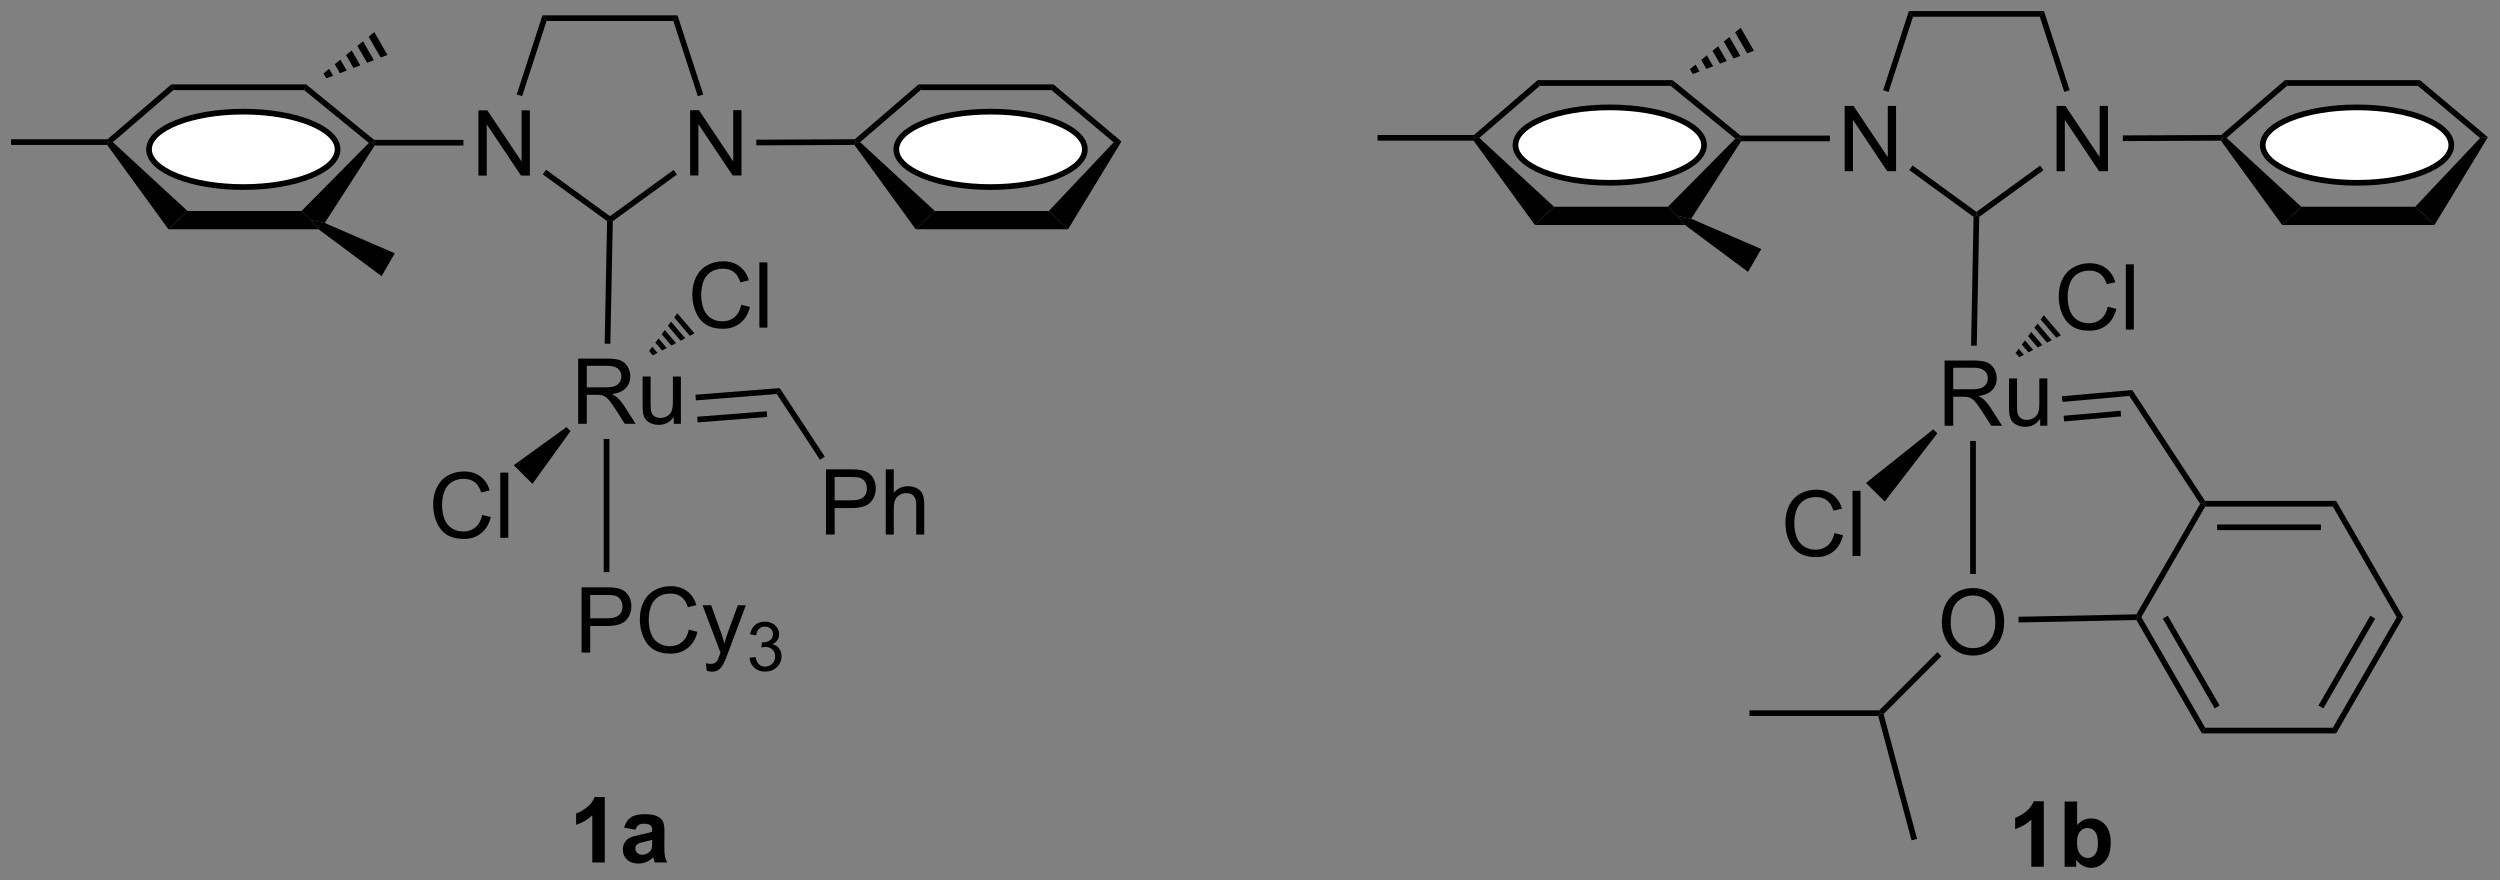 <?xml version="1.0" encoding="UTF-8"?>
<!DOCTYPE svg PUBLIC '-//W3C//DTD SVG 1.0//EN'
          'http://www.w3.org/TR/2001/REC-SVG-20010904/DTD/svg10.dtd'>
<svg stroke-dasharray="none" shape-rendering="auto" xmlns="http://www.w3.org/2000/svg" font-family="'Dialog'" text-rendering="auto" width="301" fill-opacity="1" color-interpolation="auto" color-rendering="auto" preserveAspectRatio="xMidYMid meet" font-size="12px" viewBox="0 0 301 106" fill="black" xmlns:xlink="http://www.w3.org/1999/xlink" stroke="black" image-rendering="auto" stroke-miterlimit="10" stroke-linecap="square" stroke-linejoin="miter" font-style="normal" stroke-width="1" height="106" stroke-dashoffset="0" font-weight="normal" stroke-opacity="1"
><rect x="0" y="0" width="301" height="106" fill="#808080" stroke="none"/><!--Generated by the Batik Graphics2D SVG Generator--><defs id="genericDefs"
  /><g
  ><defs id="defs1"
    ><clipPath clipPathUnits="userSpaceOnUse" id="clipPath1"
      ><path d="M0.646 0.646 L226.379 0.646 L226.379 80.039 L0.646 80.039 L0.646 0.646 Z"
      /></clipPath
      ><clipPath clipPathUnits="userSpaceOnUse" id="clipPath2"
      ><path d="M-1.347 5.112 L-1.347 82.299 L218.109 82.299 L218.109 5.112 Z"
      /></clipPath
    ></defs
    ><g transform="scale(1.333,1.333) translate(-0.646,-0.646) matrix(1.029,0,0,1.029,2.031,-4.613)"
    ><path d="M40.65 20.522 L40.65 14.795 L41.429 14.795 L44.437 19.29 L44.437 14.795 L45.163 14.795 L45.163 20.522 L44.385 20.522 L41.377 16.022 L41.377 20.522 L40.65 20.522 Z" stroke="none" clip-path="url(#clipPath2)"
    /></g
    ><g transform="matrix(1.371,0,0,1.371,1.848,-7.012)"
    ><path d="M59.258 20.522 L59.258 14.795 L60.036 14.795 L63.044 19.29 L63.044 14.795 L63.771 14.795 L63.771 20.522 L62.992 20.522 L59.984 16.022 L59.984 20.522 L59.258 20.522 Z" stroke="none" clip-path="url(#clipPath2)"
    /></g
    ><g transform="matrix(1.371,0,0,1.371,1.848,-7.012)"
    ><path d="M58.151 6.46 L57.788 6.96 L46.651 6.96 L46.288 6.46 Z" stroke="none" clip-path="url(#clipPath2)"
    /></g
    ><g transform="matrix(1.371,0,0,1.371,1.848,-7.012)"
    ><path d="M46.288 6.46 L46.651 6.96 L44.505 13.565 L44.03 13.41 Z" stroke="none" clip-path="url(#clipPath2)"
    /></g
    ><g transform="matrix(1.371,0,0,1.371,1.848,-7.012)"
    ><path d="M46.319 20.428 L46.613 20.024 L52.22 24.097 L52.22 24.406 L51.967 24.532 Z" stroke="none" clip-path="url(#clipPath2)"
    /></g
    ><g transform="matrix(1.371,0,0,1.371,1.848,-7.012)"
    ><path d="M52.467 24.536 L52.22 24.406 L52.22 24.097 L57.811 20.035 L58.105 20.44 Z" stroke="none" clip-path="url(#clipPath2)"
    /></g
    ><g transform="matrix(1.371,0,0,1.371,1.848,-7.012)"
    ><path d="M60.41 13.41 L59.934 13.565 L57.788 6.96 L58.151 6.46 Z" stroke="none" clip-path="url(#clipPath2)"
    /></g
    ><g transform="matrix(1.371,0,0,1.371,1.848,-7.012)"
    ><path d="M49.425 42.332 L49.425 36.606 L51.965 36.606 Q52.73 36.606 53.129 36.759 Q53.527 36.913 53.764 37.304 Q54.004 37.694 54.004 38.168 Q54.004 38.778 53.608 39.197 Q53.215 39.613 52.389 39.725 Q52.691 39.871 52.847 40.012 Q53.178 40.317 53.475 40.772 L54.472 42.332 L53.519 42.332 L52.761 41.139 Q52.428 40.624 52.212 40.35 Q51.998 40.077 51.829 39.968 Q51.66 39.858 51.483 39.817 Q51.355 39.788 51.061 39.788 L50.183 39.788 L50.183 42.332 L49.425 42.332 ZM50.183 39.132 L51.811 39.132 Q52.332 39.132 52.623 39.025 Q52.918 38.918 53.069 38.681 Q53.222 38.444 53.222 38.168 Q53.222 37.762 52.925 37.502 Q52.631 37.238 51.996 37.238 L50.183 37.238 L50.183 39.132 ZM57.82 42.332 L57.82 41.723 Q57.336 42.426 56.502 42.426 Q56.135 42.426 55.817 42.285 Q55.5 42.145 55.343 41.931 Q55.19 41.718 55.127 41.41 Q55.086 41.202 55.086 40.754 L55.086 38.184 L55.789 38.184 L55.789 40.483 Q55.789 41.035 55.83 41.225 Q55.898 41.504 56.112 41.663 Q56.328 41.819 56.643 41.819 Q56.961 41.819 57.237 41.658 Q57.515 41.496 57.63 41.218 Q57.744 40.936 57.744 40.405 L57.744 38.184 L58.447 38.184 L58.447 42.332 L57.82 42.332 Z" stroke="none" clip-path="url(#clipPath2)"
    /></g
    ><g transform="matrix(1.371,0,0,1.371,1.848,-7.012)"
    ><path d="M63.754 31.879 L64.512 32.069 Q64.275 33.004 63.655 33.496 Q63.035 33.986 62.142 33.986 Q61.215 33.986 60.634 33.608 Q60.056 33.231 59.752 32.517 Q59.45 31.801 59.45 30.981 Q59.45 30.085 59.791 29.421 Q60.134 28.754 60.765 28.408 Q61.395 28.061 62.153 28.061 Q63.012 28.061 63.598 28.499 Q64.184 28.936 64.416 29.731 L63.668 29.905 Q63.47 29.28 63.09 28.996 Q62.713 28.71 62.137 28.71 Q61.478 28.71 61.033 29.028 Q60.59 29.343 60.41 29.877 Q60.231 30.41 60.231 30.976 Q60.231 31.707 60.444 32.252 Q60.658 32.796 61.106 33.067 Q61.556 33.335 62.08 33.335 Q62.715 33.335 63.155 32.968 Q63.598 32.6 63.754 31.879 ZM65.341 33.887 L65.341 28.16 L66.045 28.16 L66.045 33.887 L65.341 33.887 Z" stroke="none" clip-path="url(#clipPath2)"
    /></g
    ><g transform="matrix(1.371,0,0,1.371,1.848,-7.012)"
    ><path d="M58.134 32.625 L57.858 32.993 L59.234 34.604 L59.64 34.389 L58.134 32.625 ZM57.583 33.361 L57.308 33.729 L58.421 35.032 L58.827 34.818 L57.583 33.361 ZM57.033 34.097 L56.758 34.465 L57.608 35.461 L58.014 35.246 L57.033 34.097 ZM56.483 34.833 L56.207 35.201 L56.795 35.889 L57.201 35.675 L56.483 34.833 ZM55.932 35.569 L55.657 35.937 L55.982 36.318 L56.388 36.103 L55.932 35.569 Z" stroke="none" clip-path="url(#clipPath2)"
    /></g
    ><g transform="matrix(1.371,0,0,1.371,1.848,-7.012)"
    ><path d="M59.767 40.276 L59.728 39.777 L67.126 39.196 L66.871 39.718 ZM59.919 42.21 L66.026 41.731 L65.987 41.232 L59.88 41.712 Z" stroke="none" clip-path="url(#clipPath2)"
    /></g
    ><g transform="matrix(1.371,0,0,1.371,1.848,-7.012)"
    ><path d="M49.725 62.417 L49.725 56.691 L51.886 56.691 Q52.457 56.691 52.756 56.745 Q53.178 56.816 53.462 57.014 Q53.748 57.209 53.923 57.566 Q54.097 57.92 54.097 58.347 Q54.097 59.076 53.631 59.584 Q53.168 60.089 51.952 60.089 L50.483 60.089 L50.483 62.417 L49.725 62.417 ZM50.483 59.412 L51.965 59.412 Q52.699 59.412 53.006 59.139 Q53.316 58.865 53.316 58.37 Q53.316 58.011 53.134 57.756 Q52.952 57.498 52.655 57.417 Q52.465 57.365 51.949 57.365 L50.483 57.365 L50.483 59.412 ZM59.147 60.41 L59.905 60.6 Q59.668 61.535 59.048 62.027 Q58.428 62.516 57.535 62.516 Q56.608 62.516 56.027 62.139 Q55.449 61.761 55.144 61.048 Q54.842 60.331 54.842 59.511 Q54.842 58.615 55.183 57.951 Q55.527 57.285 56.157 56.938 Q56.787 56.592 57.545 56.592 Q58.405 56.592 58.99 57.029 Q59.577 57.467 59.808 58.261 L59.061 58.436 Q58.863 57.811 58.483 57.527 Q58.105 57.24 57.53 57.24 Q56.871 57.24 56.425 57.558 Q55.983 57.873 55.803 58.407 Q55.623 58.941 55.623 59.506 Q55.623 60.238 55.837 60.782 Q56.05 61.326 56.498 61.597 Q56.949 61.865 57.472 61.865 Q58.108 61.865 58.548 61.498 Q58.99 61.131 59.147 60.41 ZM60.718 64.016 L60.64 63.355 Q60.869 63.417 61.041 63.417 Q61.276 63.417 61.416 63.339 Q61.557 63.261 61.648 63.12 Q61.713 63.016 61.862 62.597 Q61.882 62.54 61.924 62.425 L60.351 58.269 L61.109 58.269 L61.971 60.67 Q62.14 61.128 62.273 61.631 Q62.393 61.147 62.562 60.686 L63.447 58.269 L64.151 58.269 L62.572 62.488 Q62.32 63.173 62.179 63.43 Q61.992 63.777 61.75 63.938 Q61.507 64.102 61.172 64.102 Q60.968 64.102 60.718 64.016 Z" stroke="none" clip-path="url(#clipPath2)"
    /></g
    ><g transform="matrix(1.371,0,0,1.371,1.848,-7.012)"
    ><path d="M64.473 62.883 L65 62.812 Q65.092 63.261 65.309 63.459 Q65.528 63.656 65.842 63.656 Q66.213 63.656 66.469 63.398 Q66.727 63.14 66.727 62.76 Q66.727 62.396 66.489 62.162 Q66.252 61.926 65.885 61.926 Q65.737 61.926 65.514 61.984 L65.573 61.521 Q65.625 61.527 65.656 61.527 Q65.994 61.527 66.264 61.351 Q66.533 61.176 66.533 60.808 Q66.533 60.519 66.336 60.33 Q66.141 60.139 65.83 60.139 Q65.522 60.139 65.317 60.332 Q65.112 60.525 65.053 60.912 L64.526 60.818 Q64.623 60.287 64.965 59.996 Q65.309 59.705 65.819 59.705 Q66.17 59.705 66.465 59.855 Q66.762 60.006 66.918 60.267 Q67.074 60.527 67.074 60.82 Q67.074 61.099 66.924 61.328 Q66.776 61.556 66.483 61.691 Q66.864 61.779 67.074 62.056 Q67.285 62.332 67.285 62.748 Q67.285 63.31 66.875 63.703 Q66.465 64.094 65.838 64.094 Q65.274 64.094 64.899 63.758 Q64.526 63.42 64.473 62.883 Z" stroke="none" clip-path="url(#clipPath2)"
    /></g
    ><g transform="matrix(1.371,0,0,1.371,1.848,-7.012)"
    ><path d="M71.192 52.059 L71.192 46.332 L73.353 46.332 Q73.924 46.332 74.223 46.387 Q74.645 46.457 74.929 46.655 Q75.215 46.85 75.39 47.207 Q75.564 47.561 75.564 47.988 Q75.564 48.718 75.098 49.225 Q74.635 49.731 73.418 49.731 L71.95 49.731 L71.95 52.059 L71.192 52.059 ZM71.95 49.053 L73.431 49.053 Q74.166 49.053 74.473 48.78 Q74.783 48.507 74.783 48.012 Q74.783 47.653 74.601 47.397 Q74.418 47.139 74.121 47.059 Q73.931 47.007 73.416 47.007 L71.95 47.007 L71.95 49.053 ZM76.439 52.059 L76.439 46.332 L77.142 46.332 L77.142 48.387 Q77.635 47.816 78.385 47.816 Q78.845 47.816 79.184 47.999 Q79.525 48.178 79.671 48.499 Q79.817 48.819 79.817 49.428 L79.817 52.059 L79.114 52.059 L79.114 49.428 Q79.114 48.903 78.885 48.663 Q78.658 48.421 78.239 48.421 Q77.926 48.421 77.65 48.585 Q77.377 48.746 77.26 49.025 Q77.142 49.301 77.142 49.788 L77.142 52.059 L76.439 52.059 Z" stroke="none" clip-path="url(#clipPath2)"
    /></g
    ><g transform="matrix(1.371,0,0,1.371,1.848,-7.012)"
    ><path d="M66.871 39.718 L67.126 39.196 L71.08 45.216 L70.662 45.49 Z" stroke="none" clip-path="url(#clipPath2)"
    /></g
    ><g transform="matrix(1.371,0,0,1.371,1.848,-7.012)"
    ><path d="M51.67 43.665 L52.17 43.665 L52.17 55.357 L51.67 55.357 Z" stroke="none" clip-path="url(#clipPath2)"
    /></g
    ><g transform="matrix(1.371,0,0,1.371,1.848,-7.012)"
    ><path d="M52.253 35.305 L51.753 35.295 L51.967 24.532 L52.22 24.406 L52.467 24.536 Z" stroke="none" clip-path="url(#clipPath2)"
    /></g
    ><g transform="matrix(1.371,0,0,1.371,1.848,-7.012)"
    ><path d="M73.688 17.843 L73.813 17.593 L74.188 17.6 L80.75 23.647 L79.069 25.247 Z" stroke="none" clip-path="url(#clipPath2)"
    /></g
    ><g transform="matrix(1.371,0,0,1.371,1.848,-7.012)"
    ><path d="M79.069 25.247 L80.75 23.647 L90.753 23.647 L92.448 25.247 Z" stroke="none" clip-path="url(#clipPath2)"
    /></g
    ><g transform="matrix(1.371,0,0,1.371,1.848,-7.012)"
    ><path d="M92.448 25.247 L90.753 23.647 L96.45 17.615 L97.137 17.538 Z" stroke="none" clip-path="url(#clipPath2)"
    /></g
    ><g transform="matrix(1.371,0,0,1.371,1.848,-7.012)"
    ><path d="M97.137 17.538 L96.45 17.615 L90.986 13.028 L91.168 12.528 Z" stroke="none" clip-path="url(#clipPath2)"
    /></g
    ><g transform="matrix(1.371,0,0,1.371,1.848,-7.012)"
    ><path d="M91.168 12.528 L90.986 13.028 L79.5 13.028 L79.315 12.528 Z" stroke="none" clip-path="url(#clipPath2)"
    /></g
    ><g transform="matrix(1.371,0,0,1.371,1.848,-7.012)"
    ><path d="M79.315 12.528 L79.5 13.028 L74.188 17.6 L73.813 17.593 L73.72 17.343 Z" stroke="none" clip-path="url(#clipPath2)"
    /></g
    ><g transform="matrix(1.371,0,0,1.371,1.848,-7.012)"
    ><path d="M65.074 17.881 L65.072 17.381 L73.72 17.343 L73.813 17.593 L73.688 17.843 Z" stroke="none" clip-path="url(#clipPath2)"
    /></g
    ><g transform="matrix(1.371,0,0,1.371,1.848,-7.012)"
    ><path d="M40.998 50.335 L41.756 50.525 Q41.519 51.46 40.899 51.952 Q40.279 52.442 39.386 52.442 Q38.459 52.442 37.878 52.064 Q37.3 51.686 36.995 50.973 Q36.693 50.257 36.693 49.436 Q36.693 48.541 37.035 47.877 Q37.378 47.21 38.008 46.863 Q38.639 46.517 39.397 46.517 Q40.256 46.517 40.842 46.955 Q41.428 47.392 41.66 48.186 L40.912 48.361 Q40.714 47.736 40.334 47.452 Q39.956 47.166 39.381 47.166 Q38.722 47.166 38.277 47.483 Q37.834 47.798 37.654 48.332 Q37.475 48.866 37.475 49.431 Q37.475 50.163 37.688 50.707 Q37.902 51.252 38.35 51.522 Q38.8 51.791 39.324 51.791 Q39.959 51.791 40.399 51.423 Q40.842 51.056 40.998 50.335 ZM42.585 52.343 L42.585 46.616 L43.288 46.616 L43.288 52.343 L42.585 52.343 Z" stroke="none" clip-path="url(#clipPath2)"
    /></g
    ><g transform="matrix(1.371,0,0,1.371,1.848,-7.012)"
    ><path d="M48.403 42.621 L48.756 42.975 L45.411 47.607 L43.771 45.966 Z" stroke="none" clip-path="url(#clipPath2)"
    /></g
    ><g transform="matrix(1.371,0,0,1.371,1.848,-7.012)"
    ><path d="M39.35 17.397 L39.35 17.897 L31.551 17.897 L31.416 17.647 L31.505 17.397 Z" stroke="none" clip-path="url(#clipPath2)"
    /></g
    ><g transform="matrix(1.371,0,0,1.371,1.848,-7.012)"
    ><path d="M178.137 81.233 L177.041 81.233 L177.041 77.095 Q176.439 77.657 175.621 77.928 L175.621 76.931 Q176.051 76.79 176.554 76.399 Q177.059 76.006 177.246 75.483 L178.137 75.483 L178.137 81.233 ZM179.966 81.233 L179.966 75.506 L181.063 75.506 L181.063 77.569 Q181.571 76.99 182.266 76.99 Q183.024 76.99 183.519 77.54 Q184.016 78.087 184.016 79.115 Q184.016 80.178 183.511 80.754 Q183.006 81.326 182.282 81.326 Q181.927 81.326 181.581 81.149 Q181.235 80.97 180.985 80.623 L180.985 81.233 L179.966 81.233 ZM181.055 79.069 Q181.055 79.712 181.258 80.022 Q181.545 80.459 182.016 80.459 Q182.381 80.459 182.636 80.149 Q182.891 79.837 182.891 79.17 Q182.891 78.459 182.633 78.144 Q182.375 77.829 181.974 77.829 Q181.578 77.829 181.315 78.136 Q181.055 78.444 181.055 79.069 Z" stroke="none" clip-path="url(#clipPath2)"
    /></g
    ><g transform="matrix(1.371,0,0,1.371,1.848,-7.012)"
    ><path d="M169.425 42.502 L169.425 36.775 L171.964 36.775 Q172.73 36.775 173.128 36.929 Q173.527 37.083 173.763 37.473 Q174.003 37.864 174.003 38.338 Q174.003 38.947 173.607 39.367 Q173.214 39.783 172.388 39.895 Q172.691 40.041 172.847 40.182 Q173.178 40.486 173.475 40.942 L174.472 42.502 L173.519 42.502 L172.761 41.309 Q172.428 40.794 172.212 40.52 Q171.998 40.247 171.829 40.137 Q171.659 40.028 171.482 39.986 Q171.355 39.958 171.06 39.958 L170.183 39.958 L170.183 42.502 L169.425 42.502 ZM170.183 39.301 L171.81 39.301 Q172.331 39.301 172.623 39.195 Q172.917 39.088 173.068 38.851 Q173.222 38.614 173.222 38.338 Q173.222 37.932 172.925 37.671 Q172.631 37.408 171.995 37.408 L170.183 37.408 L170.183 39.301 ZM177.82 42.502 L177.82 41.892 Q177.335 42.596 176.502 42.596 Q176.135 42.596 175.817 42.455 Q175.499 42.314 175.343 42.101 Q175.189 41.887 175.127 41.58 Q175.085 41.372 175.085 40.924 L175.085 38.353 L175.788 38.353 L175.788 40.653 Q175.788 41.205 175.83 41.395 Q175.898 41.674 176.111 41.833 Q176.327 41.989 176.643 41.989 Q176.96 41.989 177.236 41.827 Q177.515 41.666 177.629 41.387 Q177.744 41.106 177.744 40.575 L177.744 38.353 L178.447 38.353 L178.447 42.502 L177.82 42.502 Z" stroke="none" clip-path="url(#clipPath2)"
    /></g
    ><g transform="matrix(1.371,0,0,1.371,1.848,-7.012)"
    ><path d="M159.751 51.934 L160.509 52.124 Q160.272 53.059 159.652 53.551 Q159.032 54.041 158.139 54.041 Q157.212 54.041 156.631 53.663 Q156.053 53.286 155.748 52.572 Q155.446 51.856 155.446 51.036 Q155.446 50.14 155.787 49.476 Q156.131 48.809 156.761 48.463 Q157.391 48.117 158.149 48.117 Q159.009 48.117 159.595 48.554 Q160.18 48.992 160.412 49.786 L159.665 49.96 Q159.467 49.335 159.087 49.051 Q158.709 48.765 158.134 48.765 Q157.475 48.765 157.03 49.083 Q156.587 49.398 156.407 49.932 Q156.227 50.465 156.227 51.031 Q156.227 51.762 156.441 52.307 Q156.655 52.851 157.102 53.122 Q157.553 53.39 158.076 53.39 Q158.712 53.39 159.152 53.023 Q159.595 52.656 159.751 51.934 ZM161.338 53.942 L161.338 48.215 L162.041 48.215 L162.041 53.942 L161.338 53.942 Z" stroke="none" clip-path="url(#clipPath2)"
    /></g
    ><g transform="matrix(1.371,0,0,1.371,1.848,-7.012)"
    ><path d="M168.428 42.82 L168.784 43.17 L164.171 49.157 L162.517 47.53 Z" stroke="none" clip-path="url(#clipPath2)"
    /></g
    ><g transform="matrix(1.371,0,0,1.371,1.848,-7.012)"
    ><path d="M183.754 32.049 L184.512 32.239 Q184.275 33.174 183.655 33.666 Q183.035 34.156 182.142 34.156 Q181.215 34.156 180.634 33.778 Q180.056 33.401 179.751 32.687 Q179.449 31.971 179.449 31.151 Q179.449 30.255 179.79 29.591 Q180.134 28.924 180.764 28.578 Q181.394 28.231 182.152 28.231 Q183.012 28.231 183.598 28.669 Q184.184 29.106 184.415 29.901 L183.668 30.075 Q183.47 29.45 183.09 29.166 Q182.712 28.88 182.137 28.88 Q181.478 28.88 181.033 29.197 Q180.59 29.512 180.41 30.046 Q180.231 30.58 180.231 31.145 Q180.231 31.877 180.444 32.421 Q180.658 32.966 181.106 33.236 Q181.556 33.505 182.079 33.505 Q182.715 33.505 183.155 33.137 Q183.598 32.77 183.754 32.049 ZM185.341 34.057 L185.341 28.33 L186.044 28.33 L186.044 34.057 L185.341 34.057 Z" stroke="none" clip-path="url(#clipPath2)"
    /></g
    ><g transform="matrix(1.371,0,0,1.371,1.848,-7.012)"
    ><path d="M178.133 32.795 L177.858 33.163 L179.233 34.773 L179.64 34.559 L178.133 32.795 ZM177.583 33.531 L177.308 33.899 L178.42 35.202 L178.827 34.988 L177.583 33.531 ZM177.033 34.267 L176.757 34.635 L177.607 35.63 L178.014 35.416 L177.033 34.267 ZM176.482 35.003 L176.207 35.371 L176.794 36.059 L177.201 35.844 L176.482 35.003 ZM175.932 35.739 L175.657 36.107 L175.981 36.487 L176.388 36.273 L175.932 35.739 Z" stroke="none" clip-path="url(#clipPath2)"
    /></g
    ><g transform="matrix(1.371,0,0,1.371,1.848,-7.012)"
    ><path d="M179.769 40.41 L179.725 39.912 L185.903 39.365 L185.649 39.889 ZM179.921 42.124 L184.925 41.681 L184.881 41.183 L179.877 41.626 Z" stroke="none" clip-path="url(#clipPath2)"
    /></g
    ><g transform="matrix(1.371,0,0,1.371,1.848,-7.012)"
    ><path d="M169.183 59.798 Q169.183 58.371 169.948 57.566 Q170.714 56.759 171.925 56.759 Q172.717 56.759 173.352 57.139 Q173.99 57.517 174.323 58.194 Q174.659 58.871 174.659 59.73 Q174.659 60.603 174.308 61.29 Q173.956 61.978 173.31 62.332 Q172.667 62.686 171.92 62.686 Q171.113 62.686 170.475 62.295 Q169.839 61.902 169.511 61.228 Q169.183 60.551 169.183 59.798 ZM169.964 59.809 Q169.964 60.845 170.519 61.441 Q171.076 62.035 171.917 62.035 Q172.771 62.035 173.323 61.434 Q173.878 60.832 173.878 59.728 Q173.878 59.027 173.641 58.506 Q173.404 57.986 172.948 57.699 Q172.495 57.41 171.928 57.41 Q171.123 57.41 170.542 57.965 Q169.964 58.517 169.964 59.809 Z" stroke="none" clip-path="url(#clipPath2)"
    /></g
    ><g transform="matrix(1.371,0,0,1.371,1.848,-7.012)"
    ><path d="M168.792 62.386 L169.145 62.74 L164.067 67.819 L163.788 67.744 L163.685 67.494 Z" stroke="none" clip-path="url(#clipPath2)"
    /></g
    ><g transform="matrix(1.371,0,0,1.371,1.848,-7.012)"
    ><path d="M175.93 59.779 L175.92 59.279 L186.268 59.066 L186.415 59.313 L186.272 59.566 Z" stroke="none" clip-path="url(#clipPath2)"
    /></g
    ><g transform="matrix(1.371,0,0,1.371,1.848,-7.012)"
    ><path d="M186.272 59.566 L186.415 59.313 L186.703 59.313 L192.309 69.022 L192.02 69.522 ZM188.588 59.438 L193.143 67.327 L193.576 67.077 L189.021 59.188 Z" stroke="none" clip-path="url(#clipPath2)"
    /></g
    ><g transform="matrix(1.371,0,0,1.371,1.848,-7.012)"
    ><path d="M192.02 69.522 L192.309 69.022 L203.52 69.022 L203.809 69.522 Z" stroke="none" clip-path="url(#clipPath2)"
    /></g
    ><g transform="matrix(1.371,0,0,1.371,1.848,-7.012)"
    ><path d="M203.809 69.522 L203.52 69.022 L209.126 59.313 L209.703 59.313 ZM202.686 67.327 L207.241 59.438 L206.808 59.188 L202.253 67.077 Z" stroke="none" clip-path="url(#clipPath2)"
    /></g
    ><g transform="matrix(1.371,0,0,1.371,1.848,-7.012)"
    ><path d="M209.703 59.313 L209.126 59.313 L203.52 49.603 L203.809 49.103 Z" stroke="none" clip-path="url(#clipPath2)"
    /></g
    ><g transform="matrix(1.371,0,0,1.371,1.848,-7.012)"
    ><path d="M203.809 49.103 L203.52 49.603 L192.309 49.603 L192.165 49.353 L192.299 49.103 ZM202.47 51.173 L193.36 51.173 L193.36 51.673 L202.47 51.673 Z" stroke="none" clip-path="url(#clipPath2)"
    /></g
    ><g transform="matrix(1.371,0,0,1.371,1.848,-7.012)"
    ><path d="M191.871 49.362 L192.165 49.353 L192.309 49.603 L186.703 59.313 L186.415 59.313 L186.268 59.066 Z" stroke="none" clip-path="url(#clipPath2)"
    /></g
    ><g transform="matrix(1.371,0,0,1.371,1.848,-7.012)"
    ><path d="M185.649 39.889 L185.903 39.365 L192.299 49.103 L192.165 49.353 L191.871 49.362 Z" stroke="none" clip-path="url(#clipPath2)"
    /></g
    ><g transform="matrix(1.371,0,0,1.371,1.848,-7.012)"
    ><path d="M171.67 43.835 L172.17 43.835 L172.17 55.523 L171.67 55.523 Z" stroke="none" clip-path="url(#clipPath2)"
    /></g
    ><g transform="matrix(1.371,0,0,1.371,1.848,-7.012)"
    ><path d="M163.685 67.494 L163.788 67.744 L163.596 67.994 L152.288 67.994 L152.288 67.494 Z" stroke="none" clip-path="url(#clipPath2)"
    /></g
    ><g transform="matrix(1.371,0,0,1.371,1.848,-7.012)"
    ><path d="M163.596 67.994 L163.788 67.744 L164.067 67.819 L167.006 78.787 L166.523 78.917 Z" stroke="none" clip-path="url(#clipPath2)"
    /></g
    ><g fill="white" transform="matrix(1.371,0,0,1.371,1.848,-7.012)" stroke="white"
    ><path d="M85.644 14.919 C90.217 14.919 93.924 16.402 93.924 18.231 C93.924 20.061 90.217 21.543 85.644 21.543 C81.071 21.543 77.364 20.061 77.364 18.231 C77.364 16.402 81.071 14.919 85.644 14.919" stroke="none" clip-path="url(#clipPath2)"
    /></g
    ><g stroke-width="0.5" transform="matrix(1.371,0,0,1.371,1.848,-7.012)" stroke-linejoin="round" stroke-linecap="round"
    ><path fill="none" d="M85.644 14.919 C90.217 14.919 93.924 16.402 93.924 18.231 C93.924 20.061 90.217 21.543 85.644 21.543 C81.071 21.543 77.364 20.061 77.364 18.231 C77.364 16.402 81.071 14.919 85.644 14.919" clip-path="url(#clipPath2)"
    /></g
    ><g transform="matrix(1.371,0,0,1.371,1.848,-7.012)"
    ><path d="M8.062 17.843 L8.188 17.593 L8.563 17.6 L15.125 23.647 L13.444 25.247 Z" stroke="none" clip-path="url(#clipPath2)"
    /></g
    ><g transform="matrix(1.371,0,0,1.371,1.848,-7.012)"
    ><path d="M13.444 25.247 L15.125 23.647 L25.128 23.647 L25.959 24.447 L26.619 25.247 Z" stroke="none" clip-path="url(#clipPath2)"
    /></g
    ><g transform="matrix(1.371,0,0,1.371,1.848,-7.012)"
    ><path d="M25.541 12.528 L25.363 13.028 L13.875 13.028 L13.69 12.528 Z" stroke="none" clip-path="url(#clipPath2)"
    /></g
    ><g transform="matrix(1.371,0,0,1.371,1.848,-7.012)"
    ><path d="M13.69 12.528 L13.875 13.028 L8.563 17.6 L8.188 17.593 L8.095 17.343 Z" stroke="none" clip-path="url(#clipPath2)"
    /></g
    ><g fill="white" transform="matrix(1.371,0,0,1.371,1.848,-7.012)" stroke="white"
    ><path d="M20.019 14.919 C24.592 14.919 28.299 16.402 28.299 18.231 C28.299 20.061 24.592 21.543 20.019 21.543 C15.446 21.543 11.739 20.061 11.739 18.231 C11.739 16.402 15.446 14.919 20.019 14.919" stroke="none" clip-path="url(#clipPath2)"
    /></g
    ><g stroke-width="0.5" transform="matrix(1.371,0,0,1.371,1.848,-7.012)" stroke-linejoin="round" stroke-linecap="round"
    ><path fill="none" d="M20.019 14.919 C24.592 14.919 28.299 16.402 28.299 18.231 C28.299 20.061 24.592 21.543 20.019 21.543 C15.446 21.543 11.739 20.061 11.739 18.231 C11.739 16.402 15.446 14.919 20.019 14.919" clip-path="url(#clipPath2)"
    /></g
    ><g transform="matrix(1.371,0,0,1.371,1.848,-7.012)"
    ><path d="M31.046 17.667 L31.416 17.647 L31.551 17.897 L27.169 24.699 L25.959 24.447 L25.128 23.647 Z" stroke="none" clip-path="url(#clipPath2)"
    /></g
    ><g transform="matrix(1.371,0,0,1.371,1.848,-7.012)"
    ><path d="M31.505 17.397 L31.416 17.647 L31.046 17.667 L25.363 13.028 L25.541 12.528 Z" stroke="none" clip-path="url(#clipPath2)"
    /></g
    ><g transform="matrix(1.371,0,0,1.371,1.848,-7.012)"
    ><path d="M27.059 11.561 L27.555 11.158 L27.906 11.766 L27.309 11.994 ZM28.05 10.755 L28.546 10.352 L29.1 11.31 L28.503 11.539 ZM29.042 9.949 L29.538 9.546 L30.294 10.855 L29.697 11.083 ZM30.034 9.143 L30.53 8.74 L31.488 10.399 L30.891 10.627 ZM31.026 8.337 L31.522 7.934 L32.682 9.943 L32.085 10.171 Z" stroke="none" clip-path="url(#clipPath2)"
    /></g
    ><g transform="matrix(1.371,0,0,1.371,1.848,-7.012)"
    ><path d="M26.619 25.247 L25.959 24.447 L27.169 24.699 L33.322 27.358 L32.162 29.367 Z" stroke="none" clip-path="url(#clipPath2)"
    /></g
    ><g transform="matrix(1.371,0,0,1.371,1.848,-7.012)"
    ><path d="M8.095 17.343 L8.188 17.593 L8.062 17.843 L-0.375 17.843 L-0.375 17.343 Z" stroke="none" clip-path="url(#clipPath2)"
    /></g
    ><g transform="matrix(1.371,0,0,1.371,1.848,-7.012)"
    ><path d="M160.65 20.147 L160.65 14.42 L161.429 14.42 L164.437 18.915 L164.437 14.42 L165.163 14.42 L165.163 20.147 L164.385 20.147 L161.377 15.647 L161.377 20.147 L160.65 20.147 Z" stroke="none" clip-path="url(#clipPath2)"
    /></g
    ><g transform="matrix(1.371,0,0,1.371,1.848,-7.012)"
    ><path d="M179.258 20.147 L179.258 14.42 L180.036 14.42 L183.044 18.915 L183.044 14.42 L183.771 14.42 L183.771 20.147 L182.992 20.147 L179.984 15.647 L179.984 20.147 L179.258 20.147 Z" stroke="none" clip-path="url(#clipPath2)"
    /></g
    ><g transform="matrix(1.371,0,0,1.371,1.848,-7.012)"
    ><path d="M178.151 6.085 L177.788 6.585 L166.651 6.585 L166.288 6.085 Z" stroke="none" clip-path="url(#clipPath2)"
    /></g
    ><g transform="matrix(1.371,0,0,1.371,1.848,-7.012)"
    ><path d="M166.288 6.085 L166.651 6.585 L164.505 13.19 L164.03 13.035 Z" stroke="none" clip-path="url(#clipPath2)"
    /></g
    ><g transform="matrix(1.371,0,0,1.371,1.848,-7.012)"
    ><path d="M166.319 20.053 L166.613 19.649 L172.22 23.722 L172.22 24.031 L171.967 24.157 Z" stroke="none" clip-path="url(#clipPath2)"
    /></g
    ><g transform="matrix(1.371,0,0,1.371,1.848,-7.012)"
    ><path d="M172.467 24.161 L172.22 24.031 L172.22 23.722 L177.811 19.66 L178.105 20.065 Z" stroke="none" clip-path="url(#clipPath2)"
    /></g
    ><g transform="matrix(1.371,0,0,1.371,1.848,-7.012)"
    ><path d="M180.41 13.035 L179.934 13.19 L177.788 6.585 L178.151 6.085 Z" stroke="none" clip-path="url(#clipPath2)"
    /></g
    ><g transform="matrix(1.371,0,0,1.371,1.848,-7.012)"
    ><path d="M193.688 17.468 L193.813 17.218 L194.188 17.225 L200.75 23.272 L199.069 24.872 Z" stroke="none" clip-path="url(#clipPath2)"
    /></g
    ><g transform="matrix(1.371,0,0,1.371,1.848,-7.012)"
    ><path d="M199.069 24.872 L200.75 23.272 L210.753 23.272 L212.448 24.872 Z" stroke="none" clip-path="url(#clipPath2)"
    /></g
    ><g transform="matrix(1.371,0,0,1.371,1.848,-7.012)"
    ><path d="M212.448 24.872 L210.753 23.272 L216.45 17.24 L217.137 17.163 Z" stroke="none" clip-path="url(#clipPath2)"
    /></g
    ><g transform="matrix(1.371,0,0,1.371,1.848,-7.012)"
    ><path d="M217.137 17.163 L216.45 17.24 L210.986 12.653 L211.168 12.153 Z" stroke="none" clip-path="url(#clipPath2)"
    /></g
    ><g transform="matrix(1.371,0,0,1.371,1.848,-7.012)"
    ><path d="M211.168 12.153 L210.986 12.653 L199.5 12.653 L199.315 12.153 Z" stroke="none" clip-path="url(#clipPath2)"
    /></g
    ><g transform="matrix(1.371,0,0,1.371,1.848,-7.012)"
    ><path d="M199.315 12.153 L199.5 12.653 L194.188 17.225 L193.813 17.218 L193.72 16.968 Z" stroke="none" clip-path="url(#clipPath2)"
    /></g
    ><g transform="matrix(1.371,0,0,1.371,1.848,-7.012)"
    ><path d="M185.074 17.506 L185.072 17.006 L193.72 16.968 L193.813 17.218 L193.688 17.468 Z" stroke="none" clip-path="url(#clipPath2)"
    /></g
    ><g transform="matrix(1.371,0,0,1.371,1.848,-7.012)"
    ><path d="M159.35 17.022 L159.35 17.522 L151.551 17.522 L151.416 17.272 L151.505 17.022 Z" stroke="none" clip-path="url(#clipPath2)"
    /></g
    ><g fill="white" transform="matrix(1.371,0,0,1.371,1.848,-7.012)" stroke="white"
    ><path d="M205.644 14.544 C210.217 14.544 213.924 16.027 213.924 17.856 C213.924 19.686 210.217 21.168 205.644 21.168 C201.071 21.168 197.364 19.686 197.364 17.856 C197.364 16.027 201.071 14.544 205.644 14.544" stroke="none" clip-path="url(#clipPath2)"
    /></g
    ><g stroke-width="0.5" transform="matrix(1.371,0,0,1.371,1.848,-7.012)" stroke-linejoin="round" stroke-linecap="round"
    ><path fill="none" d="M205.644 14.544 C210.217 14.544 213.924 16.027 213.924 17.856 C213.924 19.686 210.217 21.168 205.644 21.168 C201.071 21.168 197.364 19.686 197.364 17.856 C197.364 16.027 201.071 14.544 205.644 14.544" clip-path="url(#clipPath2)"
    /></g
    ><g transform="matrix(1.371,0,0,1.371,1.848,-7.012)"
    ><path d="M128.062 17.468 L128.188 17.218 L128.563 17.225 L135.125 23.272 L133.444 24.872 Z" stroke="none" clip-path="url(#clipPath2)"
    /></g
    ><g transform="matrix(1.371,0,0,1.371,1.848,-7.012)"
    ><path d="M133.444 24.872 L135.125 23.272 L145.127 23.272 L145.959 24.072 L146.619 24.872 Z" stroke="none" clip-path="url(#clipPath2)"
    /></g
    ><g transform="matrix(1.371,0,0,1.371,1.848,-7.012)"
    ><path d="M145.541 12.153 L145.363 12.653 L133.875 12.653 L133.69 12.153 Z" stroke="none" clip-path="url(#clipPath2)"
    /></g
    ><g transform="matrix(1.371,0,0,1.371,1.848,-7.012)"
    ><path d="M133.69 12.153 L133.875 12.653 L128.563 17.225 L128.188 17.218 L128.095 16.968 Z" stroke="none" clip-path="url(#clipPath2)"
    /></g
    ><g fill="white" transform="matrix(1.371,0,0,1.371,1.848,-7.012)" stroke="white"
    ><path d="M140.019 14.544 C144.592 14.544 148.299 16.027 148.299 17.856 C148.299 19.686 144.592 21.168 140.019 21.168 C135.446 21.168 131.739 19.686 131.739 17.856 C131.739 16.027 135.446 14.544 140.019 14.544" stroke="none" clip-path="url(#clipPath2)"
    /></g
    ><g stroke-width="0.5" transform="matrix(1.371,0,0,1.371,1.848,-7.012)" stroke-linejoin="round" stroke-linecap="round"
    ><path fill="none" d="M140.019 14.544 C144.592 14.544 148.299 16.027 148.299 17.856 C148.299 19.686 144.592 21.168 140.019 21.168 C135.446 21.168 131.739 19.686 131.739 17.856 C131.739 16.027 135.446 14.544 140.019 14.544" clip-path="url(#clipPath2)"
    /></g
    ><g transform="matrix(1.371,0,0,1.371,1.848,-7.012)"
    ><path d="M151.046 17.292 L151.416 17.272 L151.551 17.522 L147.169 24.324 L145.959 24.072 L145.127 23.272 Z" stroke="none" clip-path="url(#clipPath2)"
    /></g
    ><g transform="matrix(1.371,0,0,1.371,1.848,-7.012)"
    ><path d="M151.505 17.022 L151.416 17.272 L151.046 17.292 L145.363 12.653 L145.541 12.153 Z" stroke="none" clip-path="url(#clipPath2)"
    /></g
    ><g transform="matrix(1.371,0,0,1.371,1.848,-7.012)"
    ><path d="M147.059 11.186 L147.555 10.783 L147.906 11.391 L147.309 11.619 ZM148.051 10.38 L148.546 9.977 L149.1 10.935 L148.503 11.164 ZM149.042 9.574 L149.538 9.171 L150.294 10.48 L149.697 10.708 ZM150.034 8.768 L150.53 8.365 L151.488 10.024 L150.891 10.252 ZM151.026 7.962 L151.522 7.559 L152.682 9.568 L152.085 9.796 Z" stroke="none" clip-path="url(#clipPath2)"
    /></g
    ><g transform="matrix(1.371,0,0,1.371,1.848,-7.012)"
    ><path d="M146.619 24.872 L145.959 24.072 L147.169 24.324 L153.322 26.983 L152.162 28.992 Z" stroke="none" clip-path="url(#clipPath2)"
    /></g
    ><g transform="matrix(1.371,0,0,1.371,1.848,-7.012)"
    ><path d="M128.095 16.968 L128.188 17.218 L128.062 17.468 L119.625 17.468 L119.625 16.968 Z" stroke="none" clip-path="url(#clipPath2)"
    /></g
    ><g transform="matrix(1.371,0,0,1.371,1.848,-7.012)"
    ><path d="M171.967 24.157 L172.22 24.031 L172.467 24.161 L172.25 35.474 L171.75 35.465 Z" stroke="none" clip-path="url(#clipPath2)"
    /></g
    ><g transform="matrix(1.371,0,0,1.371,1.848,-7.012)"
    ><path d="M51.762 80.858 L50.666 80.858 L50.666 76.72 Q50.064 77.282 49.246 77.553 L49.246 76.556 Q49.676 76.415 50.179 76.024 Q50.684 75.631 50.871 75.108 L51.762 75.108 L51.762 80.858 ZM54.459 77.975 L53.461 77.795 Q53.63 77.194 54.039 76.905 Q54.451 76.615 55.258 76.615 Q55.992 76.615 56.352 76.79 Q56.711 76.962 56.857 77.23 Q57.005 77.498 57.005 78.212 L56.992 79.493 Q56.992 80.04 57.045 80.3 Q57.099 80.561 57.242 80.858 L56.157 80.858 Q56.115 80.748 56.052 80.532 Q56.024 80.436 56.013 80.405 Q55.732 80.678 55.412 80.816 Q55.092 80.951 54.727 80.951 Q54.086 80.951 53.717 80.605 Q53.349 80.256 53.349 79.725 Q53.349 79.373 53.516 79.097 Q53.685 78.821 53.987 78.675 Q54.289 78.53 54.86 78.42 Q55.63 78.274 55.927 78.149 L55.927 78.04 Q55.927 77.725 55.771 77.59 Q55.615 77.454 55.18 77.454 Q54.888 77.454 54.724 77.571 Q54.56 77.686 54.459 77.975 ZM55.927 78.865 Q55.717 78.936 55.258 79.035 Q54.802 79.131 54.662 79.225 Q54.446 79.376 54.446 79.61 Q54.446 79.842 54.617 80.011 Q54.789 80.178 55.055 80.178 Q55.352 80.178 55.623 79.983 Q55.821 79.834 55.883 79.618 Q55.927 79.478 55.927 79.084 L55.927 78.865 Z" stroke="none" clip-path="url(#clipPath2)"
    /></g
  ></g
></svg
>
